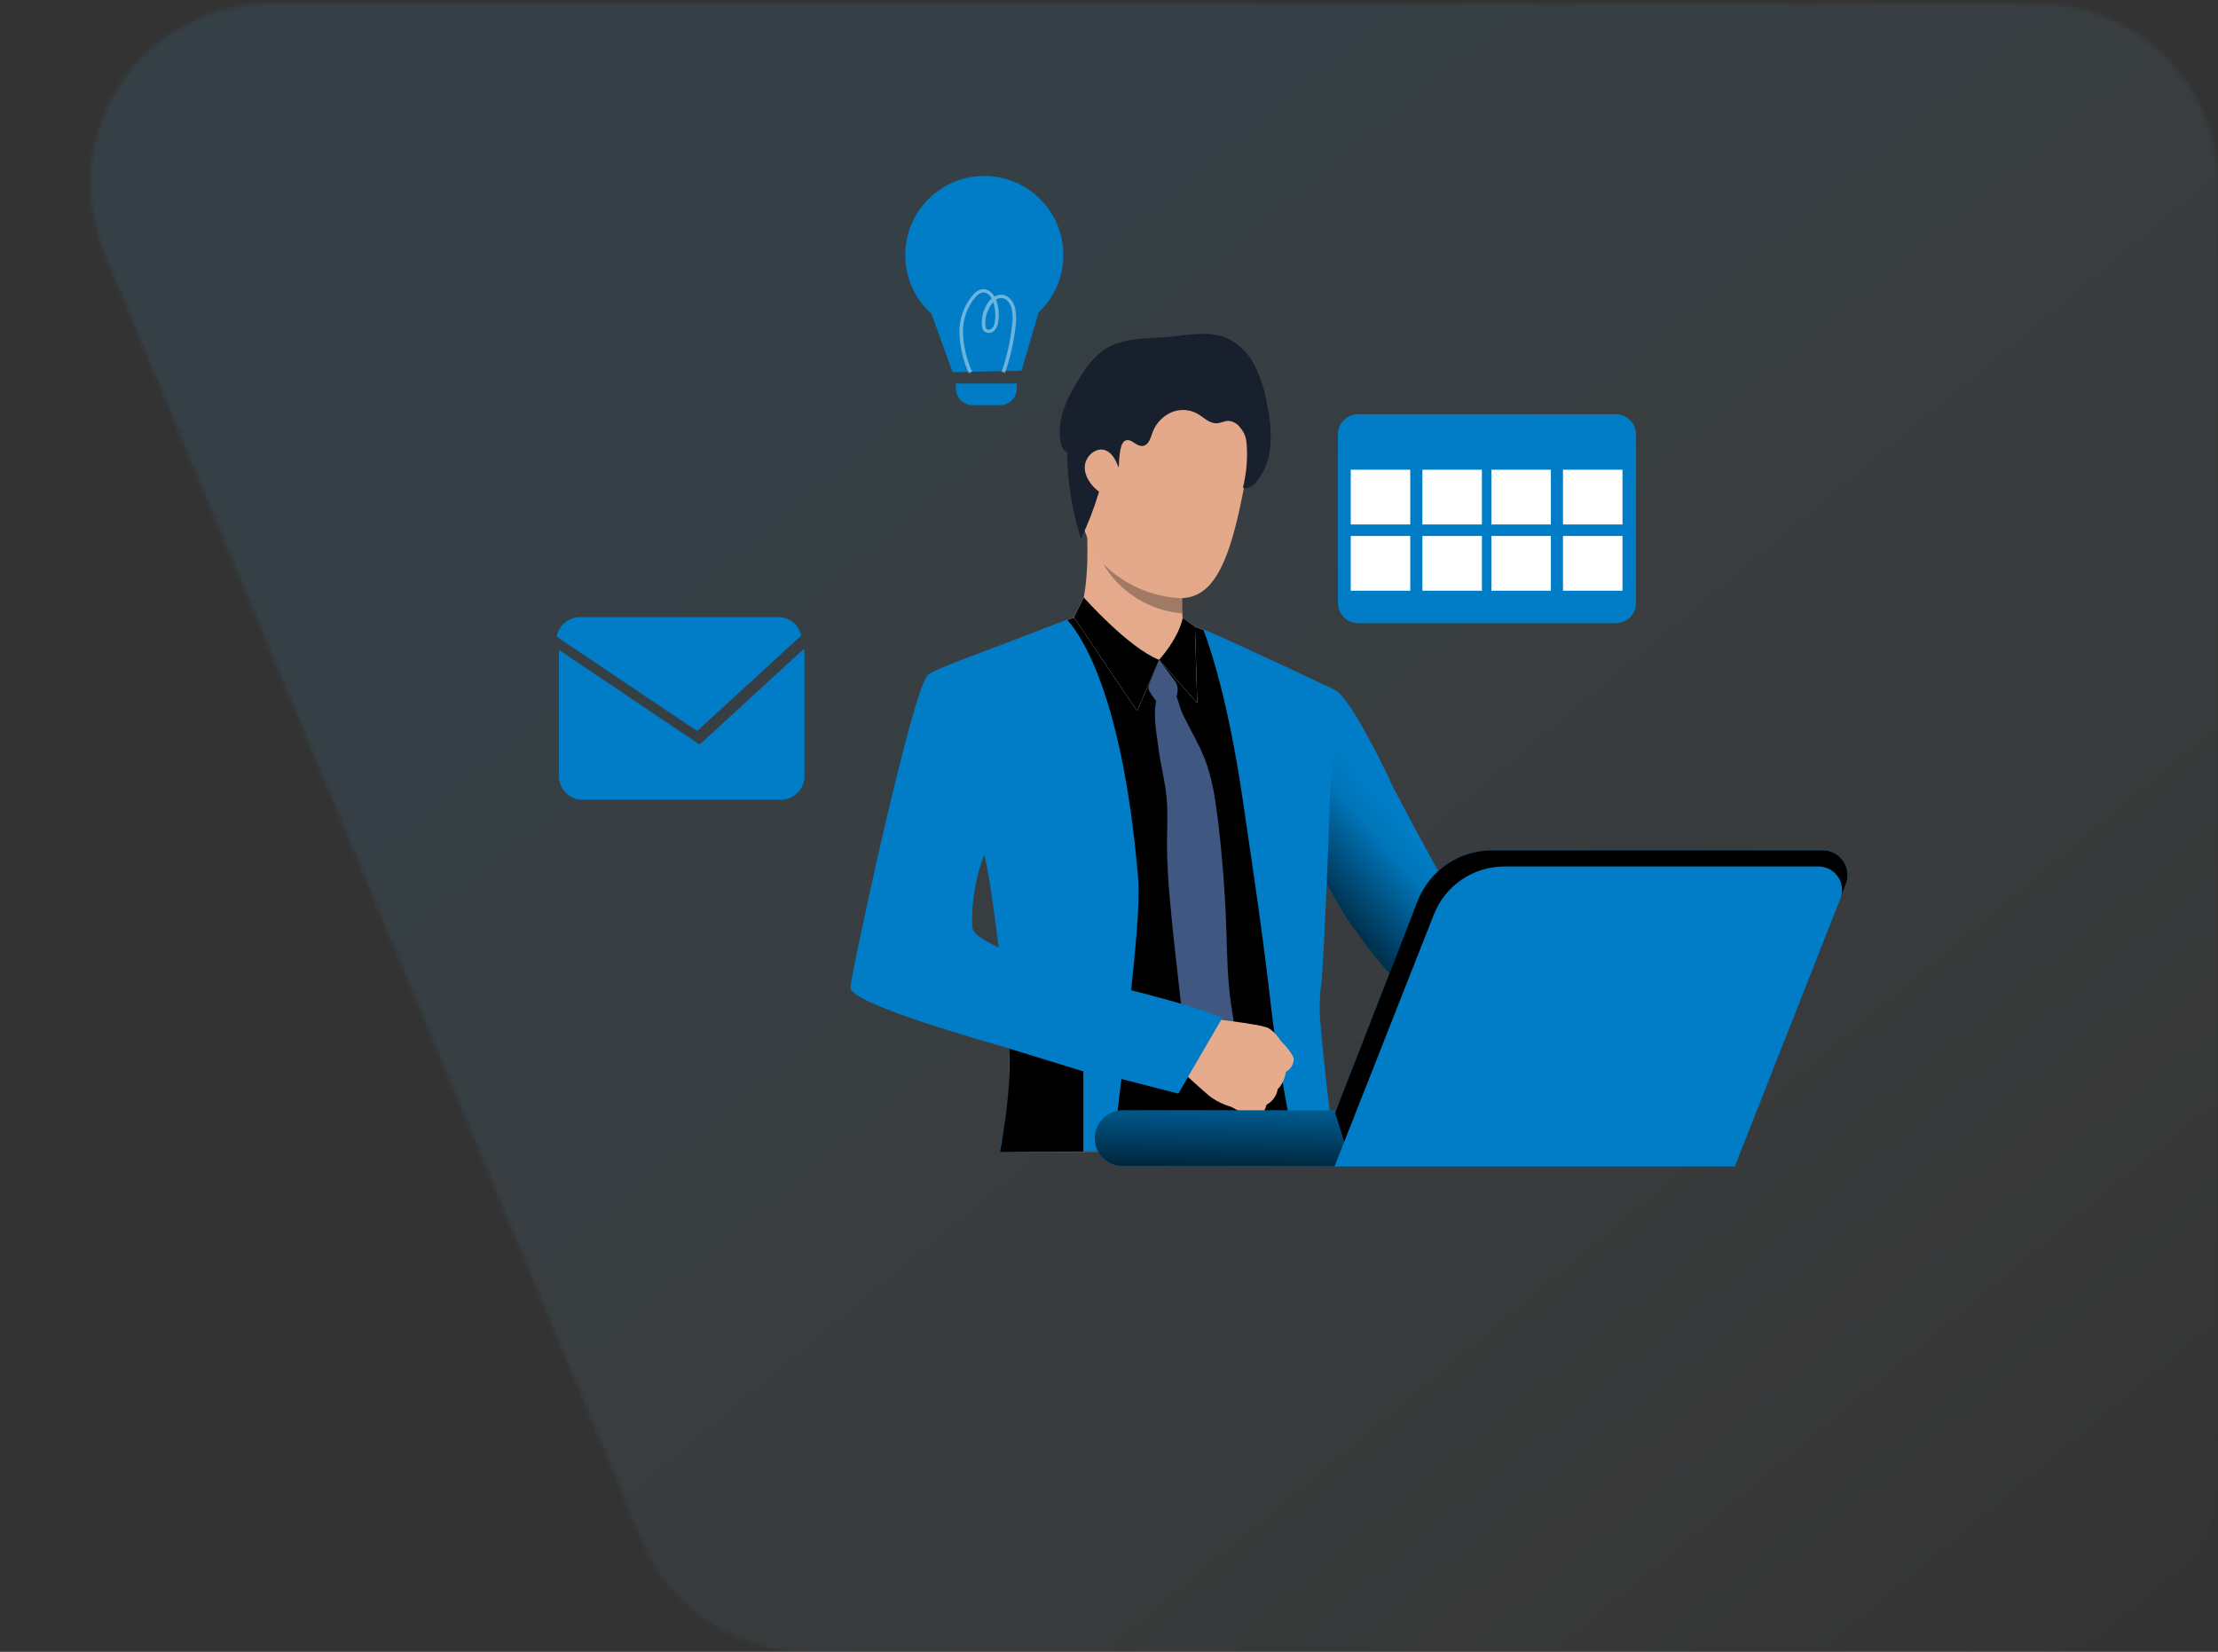 <svg width="615" height="458" viewBox="0 0 615 458" fill="none" xmlns="http://www.w3.org/2000/svg">
<rect x="0" y="0" width="615" height="458" fill="#333333" stroke="none"/>
<mask id="mask0" mask-type="alpha" maskUnits="userSpaceOnUse" x="25" y="1" width="590" height="457">
<path d="M28.94 70.274C15.179 37.334 39.377 1 75.076 1H565C592.614 1 615 23.386 615 51V408C615 435.614 592.614 458 565 458H224.217C204.049 458 185.855 445.883 178.081 427.274L28.94 70.274Z" fill="#C4C4C4"/>
</mask>
<g mask="url(#mask0)">
<rect x="-597" y="-25" width="1312" height="513" rx="5" fill="url(#paint0_linear)"/>
</g>
<g clip-path="url(#clip0)">
<path d="M426.93 291.48C426.93 291.48 407.72 281.48 397.02 278.88C392.07 277.66 385.55 270.83 379.35 262.8C377.35 260.16 375.35 257.38 373.35 254.63C373.35 254.63 340.22 200.94 358.24 189.21C358.24 189.21 365.97 189.04 370.24 191.34C374.51 193.64 383.89 213.1 385.46 216.54C387.03 219.98 404.11 251.87 405.25 252.59C406.39 253.31 408.3 255.93 415.13 259.59C423.49 264.09 436.63 277.27 436.63 277.27L426.93 291.48Z" fill="#007DC6"/>
<path d="M426.93 291.48C426.93 291.48 407.72 281.48 397.02 278.88C392.07 277.66 385.55 270.83 379.35 262.8C377.35 260.16 375.35 257.38 373.35 254.63C373.35 254.63 340.22 200.94 358.24 189.21C358.24 189.21 365.97 189.04 370.24 191.34C374.51 193.64 383.89 213.1 385.46 216.54C387.03 219.98 404.11 251.87 405.25 252.59C406.39 253.31 408.3 255.93 415.13 259.59C423.49 264.09 436.63 277.27 436.63 277.27L426.93 291.48Z" fill="url(#paint1_linear)"/>
<path d="M368.01 220.81C368.796 210.37 369.336 200.617 369.63 191.55C367.11 190.22 364.09 188.66 361.63 187.55C354.14 183.98 343.69 179.17 336.99 176.1C333.07 174.3 329.23 172.98 329.23 172.98C329.23 172.98 302.44 170.41 300.23 170.55C297.36 171.326 294.544 172.288 291.8 173.43C282.31 177.04 263.99 184.37 261.08 186.43C256.8 189.49 241.5 264.43 241.08 269.58C240.68 274.52 261.89 281.29 281.52 286.48C281.52 294.08 281.35 304.73 281.18 314.48C281.18 316.14 281.12 317.77 281.09 319.35H367.02C366.9 317.68 366.8 316.03 366.72 314.48V313.86C366.39 307.28 365.11 295.48 365.44 283.99C365.44 283.99 365.23 271.89 366.44 266.67C366.62 243.6 368.01 220.81 368.01 220.81ZM259.06 264.9C259.19 255.14 272.19 236.97 272.19 236.97C272.389 236.883 272.593 236.807 272.8 236.74C272.8 236.74 273.47 236.65 273.47 236.66C273.47 236.67 275.47 234.75 275.47 234.75C275.94 236.48 280.25 261.01 281.31 275.29C269.19 272.89 258.99 269.55 259.06 264.9Z" fill="white"/>
<path d="M368.01 220.81C368.796 210.37 369.336 200.617 369.63 191.55C367.11 190.22 364.09 188.66 361.63 187.55C354.14 183.98 343.69 179.17 336.99 176.1C333.07 174.3 329.23 172.98 329.23 172.98C329.23 172.98 302.44 170.41 300.23 170.55C297.36 171.326 294.544 172.288 291.8 173.43C282.31 177.04 263.99 184.37 261.08 186.43C256.8 189.49 241.5 264.43 241.08 269.58C240.68 274.52 261.89 281.29 281.52 286.48C281.52 294.08 281.35 304.73 281.18 314.48C281.18 316.14 281.12 317.77 281.09 319.35H367.02C366.9 317.68 366.8 316.03 366.72 314.48V313.86C366.39 307.28 365.11 295.48 365.44 283.99C365.44 283.99 365.23 271.89 366.44 266.67C366.62 243.6 368.01 220.81 368.01 220.81ZM259.06 264.9C259.19 255.14 272.19 236.97 272.19 236.97C272.389 236.883 272.593 236.807 272.8 236.74C272.8 236.74 273.47 236.65 273.47 236.66C273.47 236.67 275.47 234.75 275.47 234.75C275.94 236.48 280.25 261.01 281.31 275.29C269.19 272.89 258.99 269.55 259.06 264.9Z" fill="url(#paint2_linear)"/>
<path d="M369.599 314.42C369.039 310.35 368.499 306.28 368.019 302.3C368.019 302.3 368.019 302.3 368.019 302.25C367.869 300.92 367.709 299.61 367.559 298.31C367.559 298.25 367.559 298.18 367.559 298.1C366.929 292.62 366.409 287.36 366.029 282.55C365.796 278.937 365.957 275.309 366.509 271.73C368.009 247.11 368.749 221.15 368.749 221.15C369.539 210.53 369.989 200.59 370.289 191.34C370.289 191.34 336.659 175.44 333.609 174.53C333.609 174.53 339.989 189.53 344.769 223C346.609 235.86 350.009 257.5 352.489 279.6C353.829 291.52 356.339 303.67 358.239 314.42C358.539 316.08 358.809 317.7 359.069 319.29H370.329C370.059 317.67 369.829 316.04 369.599 314.42Z" fill="#007DC6"/>
<path d="M313.609 274.87C314.929 262.42 316.129 250 315.549 243.19C310.909 188.46 297.789 173.98 295.889 171.86C294.409 172.42 288.809 174.52 287.169 175.17C278.169 178.71 259.899 185.17 257.429 186.97C253.159 190.03 236.299 268.65 235.789 273.73C235.449 277.17 257.449 284.35 279.899 290.73C279.689 296.89 280.269 305.57 278.229 314.63C277.711 316.169 277.376 317.763 277.229 319.38L308.519 319.26C308.709 317.64 308.909 316.02 309.099 314.39C309.699 309.5 310.319 304.49 310.939 299.16C320.319 301.59 326.699 303.16 326.699 303.16C326.699 303.16 335.519 288.26 338.079 282.22C338.539 281.22 327.189 278.55 313.609 274.87ZM269.549 256.67C269.369 249.961 270.507 243.281 272.899 237.01C274.009 240.85 275.549 251.82 276.899 262.72C272.349 260.43 269.609 258.93 269.549 256.67Z" fill="#007DC6"/>
<path d="M298.891 171.33C298.891 171.33 302.301 164.89 301.361 146.61C301.101 141.55 327.951 158.61 327.951 158.61C327.951 158.61 327.861 160.36 327.801 162.71C327.801 163.71 327.751 164.77 327.751 165.87C327.751 166.18 327.751 166.48 327.751 166.78C327.751 167.28 327.751 167.78 327.751 168.27C327.751 168.76 327.751 169.49 327.811 170.07C327.871 170.65 327.891 171.35 327.951 171.92C328.154 173.149 328.489 174.353 328.951 175.51C330.191 178.36 308.951 178.55 298.891 171.33Z" fill="#E4AA8B"/>
<path d="M321.41 182.95L325.12 187.95C326 189.13 326.61 189.87 326.52 191.45C326.408 193.225 325.625 194.892 324.33 196.11C324.172 196.293 323.972 196.436 323.748 196.526C323.523 196.617 323.281 196.652 323.04 196.63C322.75 196.528 322.494 196.348 322.3 196.11C320.83 194.811 319.596 193.268 318.65 191.55C318.12 190.39 318.78 189.45 319.24 188.31L321.41 182.95Z" fill="#405881"/>
<path d="M324.611 190.45C326.231 191.52 326.961 195.95 327.821 197.75C329.821 201.97 332.301 205.96 334.011 210.33C336.181 215.88 337.011 221.84 337.751 227.75C338.911 237.483 339.664 247.25 340.011 257.05C340.271 264.32 340.301 271.62 341.401 278.81C342.091 283.33 343.181 288.07 341.541 292.33C340.291 295.58 337.621 298.04 334.971 300.33C332.891 298.5 330.741 296.56 329.711 293.99C329.167 292.492 328.831 290.928 328.711 289.34L326.551 270.25C325.761 263.19 324.961 256.14 324.351 249.06C323.911 244.06 323.571 239.06 323.581 234.06C323.581 229.7 323.871 225.34 323.451 221C323.011 216.41 321.781 211.92 321.201 207.34C320.671 203.18 318.841 194.39 322.251 191.02C323.241 190.12 323.991 190.03 324.611 190.45Z" fill="#405881"/>
<path d="M326.711 176.75L321.411 182.95C321.411 182.95 312.901 181.3 310.411 176.86C307.921 172.42 326.711 176.75 326.711 176.75Z" fill="#E4AA8B"/>
<path d="M327.92 171.33C327.92 171.33 327.31 176.05 321.41 182.95L331.97 194.95L331.33 173.7L327.92 171.33Z" fill="white"/>
<path d="M300.509 165.64C300.509 165.64 312.809 179.55 321.409 182.95L315.289 197.16L297.779 171.16L300.509 165.64Z" fill="white"/>
<path d="M327.92 171.33C327.92 171.33 327.31 176.05 321.41 182.95L331.97 194.95L331.33 173.7L327.92 171.33Z" fill="url(#paint3_linear)"/>
<path d="M300.509 165.64C300.509 165.64 312.809 179.55 321.409 182.95L315.289 197.16L297.779 171.16L300.509 165.64Z" fill="url(#paint4_linear)"/>
<path d="M348.579 309.8C347.467 309.771 346.367 309.565 345.319 309.19C345.319 309.19 343.619 308.09 342.319 307.39C341.996 307.201 341.662 307.03 341.319 306.88C339.363 306.315 337.511 305.434 335.839 304.27C333.689 302.64 326.689 296.09 326.689 296.09L331.219 289.09L333.299 282.2C333.299 282.2 349.619 283.83 351.799 285.12C352.003 285.243 352.2 285.377 352.389 285.52C354.129 286.79 354.889 288.52 355.719 289.24C356.029 289.53 358.869 292.57 358.719 293.8C358.679 294.492 358.462 295.163 358.089 295.748C357.717 296.332 357.2 296.812 356.589 297.14C356.589 297.14 356.019 300.47 354.289 301.96C354.142 302.874 353.786 303.741 353.248 304.494C352.71 305.246 352.006 305.865 351.189 306.3C351.189 306.3 350.429 309.43 348.579 309.8Z" fill="#E5AB8C"/>
<path d="M322.6 99.46C322.6 99.46 352.09 92.36 345.88 129.69C339.67 167.02 332.59 170.05 314.63 162.61C296.67 155.17 297.92 131.29 296.85 119.61C295.78 107.93 313.19 100.01 322.6 99.46Z" fill="#E4A98A"/>
<path d="M307.11 125.32C306.67 122.04 300.16 120.93 299.71 125.86C299.26 130.79 302.86 139.39 305.31 138.5C307.76 137.61 307.71 129.84 307.11 125.32Z" fill="#E4A98A"/>
<path d="M338.909 282.25L326.729 303.19C326.729 303.19 294.479 294.87 286.949 292.75L304.189 272.28C304.189 272.28 329.519 278.07 338.909 282.25Z" fill="#007DC6"/>
<path d="M327.84 170.08C323.337 169.711 318.988 168.265 315.16 165.865C311.331 163.466 308.135 160.182 305.84 156.29C311.657 162.128 319.465 165.553 327.7 165.88C327.7 166.19 327.7 166.49 327.7 166.79C327.7 167.29 327.7 167.79 327.7 168.28C327.7 168.77 327.81 169.55 327.84 170.08Z" fill="#A07A64"/>
<path d="M311.281 323.33H463.581C467.85 323.33 471.311 319.869 471.311 315.6V315.59C471.311 311.321 467.85 307.86 463.581 307.86H311.281C307.011 307.86 303.551 311.321 303.551 315.59V315.6C303.551 319.869 307.011 323.33 311.281 323.33Z" fill="#007DC6"/>
<path d="M311.281 323.33H463.581C467.85 323.33 471.311 319.869 471.311 315.6V315.59C471.311 311.321 467.85 307.86 463.581 307.86H311.281C307.011 307.86 303.551 311.321 303.551 315.59V315.6C303.551 319.869 307.011 323.33 311.281 323.33Z" fill="url(#paint5_linear)"/>
<path d="M370.189 308.55L372.739 316.76L480.959 323.34L511.789 245.16C512.2 244.118 512.35 242.992 512.226 241.879C512.102 240.766 511.708 239.7 511.078 238.774C510.448 237.849 509.601 237.091 508.612 236.567C507.622 236.044 506.519 235.77 505.399 235.77H413.679C409.24 235.771 404.903 237.106 401.231 239.603C397.56 242.099 394.723 245.641 393.089 249.77L370.189 308.55Z" fill="#007DC6"/>
<path d="M370.189 308.55L372.739 316.76L480.959 323.34L511.789 245.16C512.2 244.118 512.35 242.992 512.226 241.879C512.102 240.766 511.708 239.7 511.078 238.774C510.448 237.849 509.601 237.091 508.612 236.567C507.622 236.044 506.519 235.77 505.399 235.77H413.679C409.24 235.771 404.903 237.106 401.231 239.603C397.56 242.099 394.723 245.641 393.089 249.77L370.189 308.55Z" fill="url(#paint6_linear)"/>
<path d="M370.029 323.43H481.029L510.309 249.17C510.698 248.18 510.84 247.111 510.722 246.054C510.604 244.997 510.229 243.985 509.631 243.106C509.033 242.227 508.229 241.507 507.289 241.01C506.35 240.512 505.303 240.251 504.239 240.25H417.129C412.912 240.247 408.791 241.515 405.305 243.887C401.818 246.259 399.126 249.626 397.579 253.55L370.029 323.43Z" fill="#007DC6"/>
<path d="M370.029 323.43H481.029L510.309 249.17C510.698 248.18 510.84 247.111 510.722 246.054C510.604 244.997 510.229 243.985 509.631 243.106C509.033 242.227 508.229 241.507 507.289 241.01C506.35 240.512 505.303 240.251 504.239 240.25H417.129C412.912 240.247 408.791 241.515 405.305 243.887C401.818 246.259 399.126 249.626 397.579 253.55L370.029 323.43Z" fill="url(#paint7_linear)"/>
<path d="M223.06 181.35V215.22C223.06 216.079 222.891 216.93 222.563 217.723C222.234 218.517 221.752 219.238 221.145 219.845C220.538 220.452 219.817 220.934 219.023 221.263C218.23 221.591 217.379 221.76 216.52 221.76H161.52C159.787 221.758 158.125 221.068 156.899 219.842C155.673 218.616 154.983 216.954 154.98 215.22V181.35C154.985 180.985 155.015 180.621 155.07 180.26L193.99 206.44L222.87 179.94C222.985 180.402 223.049 180.875 223.06 181.35Z" fill="#007DC6"/>
<path d="M310.19 129.66C309.41 127.66 308.41 125.5 306.4 124.82C303.77 123.94 300.92 126.56 300.79 129.34C300.66 132.12 302.51 134.65 304.73 136.34C303.424 140.804 301.752 145.152 299.73 149.34C297.245 141.58 295.954 133.488 295.9 125.34C294.9 125.05 294.37 123.87 294.15 122.82C292.75 116.17 296.21 109.52 299.98 103.82C301.5 101.275 303.472 99.028 305.8 97.19C311.01 93.49 317.94 93.95 324.3 93.38C329.54 92.91 335.01 91.67 339.89 93.62C343.369 95.181 346.197 97.903 347.89 101.32C349.569 104.721 350.725 108.355 351.32 112.1C352.172 115.857 352.485 119.716 352.25 123.56C351.994 127.431 350.504 131.118 348 134.08C347.3 134.85 345.48 135.76 344.64 135.15C345.45 131.901 345.83 128.559 345.77 125.21C345.67 122.33 345.65 120.6 343.77 118.43C343.402 117.95 342.942 117.548 342.416 117.249C341.891 116.951 341.31 116.76 340.71 116.69C339.56 116.69 338.48 117.32 337.34 117.36C335.27 117.45 333.69 115.64 331.88 114.63C330.754 114.033 329.505 113.705 328.231 113.674C326.957 113.643 325.693 113.909 324.54 114.45C323.382 114.999 322.345 115.771 321.487 116.721C320.629 117.672 319.967 118.783 319.54 119.99C319.02 121.44 318.54 123.29 317.02 123.62C315.02 124.04 313.54 121.14 311.81 122.29C310.27 123.36 310.35 128.04 310.19 129.66Z" fill="#18202D"/>
<path d="M276.899 262.72L299.899 270.26C299.899 270.26 292.399 224.9 290.529 223.02C288.659 221.14 266.529 197.16 266.529 197.16C266.529 197.16 278.109 220.63 272.879 237.01" fill="url(#paint8_linear)"/>
<path d="M326.729 303.19L332.189 293.13C332.189 293.13 248.089 267.55 246.969 265.86C245.849 264.17 248.369 221.15 248.369 221.15L235.789 273.73C235.789 273.73 262.259 289.06 326.729 303.19Z" fill="url(#paint9_linear)"/>
<path d="M300.39 297.06V319.28L277.26 319.41C277.26 319.41 280.5 303.58 279.9 290.76L300.39 297.06Z" fill="url(#paint10_linear)"/>
<path d="M222.189 176.19L193.309 202.69L154.359 176.55C154.621 175.029 155.412 173.649 156.592 172.653C157.772 171.658 159.266 171.112 160.809 171.11H215.809C217.291 171.107 218.73 171.609 219.89 172.532C221.049 173.455 221.86 174.745 222.189 176.19Z" fill="#007DC6"/>
<path d="M272.92 92.63C285.026 92.63 294.84 82.816 294.84 70.71C294.84 58.604 285.026 48.79 272.92 48.79C260.814 48.79 251 58.604 251 70.71C251 82.816 260.814 92.63 272.92 92.63Z" fill="#007DC6"/>
<path d="M264.12 103.21L258.15 86.65H287.97L283.24 102.78L264.12 103.21Z" fill="#007DC6"/>
<path d="M265.061 106.34H281.931V107.72C281.931 108.327 281.811 108.927 281.579 109.488C281.347 110.048 281.006 110.558 280.577 110.987C280.148 111.416 279.639 111.756 279.079 111.988C278.518 112.22 277.917 112.34 277.311 112.34H269.681C269.074 112.34 268.473 112.22 267.913 111.988C267.352 111.756 266.843 111.416 266.414 110.987C265.985 110.558 265.644 110.048 265.412 109.488C265.18 108.927 265.061 108.327 265.061 107.72V106.34Z" fill="#007DC6"/>
<g opacity="0.42">
<path d="M268.64 103.55C267.062 100.057 266.179 96.29 266.04 92.46C265.883 88.532 267.235 84.692 269.82 81.73C270.154 81.299 270.572 80.938 271.047 80.671C271.523 80.403 272.047 80.232 272.59 80.17C273.257 80.192 273.905 80.399 274.461 80.768C275.017 81.137 275.46 81.654 275.74 82.26C276.364 81.869 277.094 81.681 277.83 81.72C279.74 81.86 281.03 83.67 281.47 85.41C281.807 87.056 281.855 88.748 281.61 90.41C281.122 94.841 280.132 99.202 278.66 103.41L277.72 103.08C279.17 98.934 280.139 94.636 280.61 90.27C280.859 88.706 280.821 87.11 280.5 85.56C280.15 84.17 279.17 82.73 277.76 82.63C277.197 82.599 276.641 82.758 276.18 83.08C276.24 83.23 276.29 83.37 276.34 83.52C276.929 85.37 277.08 87.332 276.78 89.25C276.689 90.194 276.28 91.079 275.62 91.76C275.39 91.964 275.12 92.119 274.827 92.213C274.535 92.308 274.226 92.341 273.92 92.31C273.681 92.292 273.448 92.225 273.237 92.113C273.025 92.001 272.839 91.847 272.69 91.66C272.418 91.258 272.268 90.785 272.26 90.3C272.061 88.058 272.647 85.817 273.92 83.96C274.206 83.529 274.542 83.133 274.92 82.78C274.73 82.311 274.416 81.903 274.01 81.602C273.604 81.3 273.123 81.116 272.62 81.07C271.786 81.198 271.036 81.647 270.53 82.32C268.148 85.096 266.896 88.665 267.02 92.32C267.159 96.023 268.015 99.663 269.54 103.04L268.64 103.55ZM275.37 83.85C275.14 84.083 274.932 84.338 274.75 84.61C273.614 86.28 273.085 88.288 273.25 90.3C273.255 90.596 273.337 90.886 273.49 91.14C273.552 91.22 273.63 91.285 273.72 91.332C273.81 91.379 273.909 91.405 274.01 91.41C274.189 91.434 274.371 91.418 274.544 91.365C274.716 91.311 274.875 91.221 275.01 91.1C275.494 90.571 275.787 89.895 275.84 89.18C276.118 87.416 275.981 85.612 275.44 83.91C275.44 83.91 275.38 83.88 275.37 83.86V83.85Z" fill="white"/>
</g>
<path d="M448.041 114.87H376.561C373.473 114.87 370.971 117.373 370.971 120.46V167.2C370.971 170.287 373.473 172.79 376.561 172.79H448.041C451.128 172.79 453.631 170.287 453.631 167.2V120.46C453.631 117.373 451.128 114.87 448.041 114.87Z" fill="#007DC6"/>
<path d="M391.029 130.24H374.529V145.42H391.029V130.24Z" fill="white"/>
<path d="M410.9 130.24H394.4V145.42H410.9V130.24Z" fill="white"/>
<path d="M391.029 148.61H374.529V163.79H391.029V148.61Z" fill="white"/>
<path d="M410.9 148.61H394.4V163.79H410.9V148.61Z" fill="white"/>
<path d="M430.02 130.24H413.52V145.42H430.02V130.24Z" fill="white"/>
<path d="M449.881 130.24H433.381V145.42H449.881V130.24Z" fill="white"/>
<path d="M430.02 148.61H413.52V163.79H430.02V148.61Z" fill="white"/>
<path d="M449.881 148.61H433.381V163.79H449.881V148.61Z" fill="white"/>
</g>
<defs>
<linearGradient id="paint0_linear" x1="283" y1="48" x2="624.5" y2="459" gradientUnits="userSpaceOnUse">
<stop stop-color="#44B0EF" stop-opacity="0.1"/>
<stop offset="1" stop-color="white" stop-opacity="0"/>
</linearGradient>
<linearGradient id="paint1_linear" x1="362.13" y1="266.76" x2="396.44" y2="236.95" gradientUnits="userSpaceOnUse">
<stop offset="0.01"/>
<stop offset="0.83" stop-opacity="0.07"/>
<stop offset="1" stop-opacity="0"/>
</linearGradient>
<linearGradient id="paint2_linear" x1="11726.2" y1="37730.5" x2="29657.6" y2="39736.9" gradientUnits="userSpaceOnUse">
<stop offset="0.01"/>
<stop offset="0.83" stop-opacity="0.07"/>
<stop offset="1" stop-opacity="0"/>
</linearGradient>
<linearGradient id="paint3_linear" x1="2304.16" y1="3995.41" x2="2863.33" y2="4526.03" gradientUnits="userSpaceOnUse">
<stop offset="0.01"/>
<stop offset="0.83" stop-opacity="0.07"/>
<stop offset="1" stop-opacity="0"/>
</linearGradient>
<linearGradient id="paint4_linear" x1="4421.45" y1="5465.41" x2="5094.43" y2="6536.86" gradientUnits="userSpaceOnUse">
<stop offset="0.01"/>
<stop offset="0.83" stop-opacity="0.07"/>
<stop offset="1" stop-opacity="0"/>
</linearGradient>
<linearGradient id="paint5_linear" x1="387.101" y1="330.61" x2="387.811" y2="298.34" gradientUnits="userSpaceOnUse">
<stop offset="0.01"/>
<stop offset="0.12" stop-opacity="0.75"/>
<stop offset="1" stop-opacity="0"/>
</linearGradient>
<linearGradient id="paint6_linear" x1="43305" y1="20969.7" x2="45306.6" y2="31904.2" gradientUnits="userSpaceOnUse">
<stop offset="0.01"/>
<stop offset="0.12" stop-opacity="0.75"/>
<stop offset="1" stop-opacity="0"/>
</linearGradient>
<linearGradient id="paint7_linear" x1="44789.6" y1="30932.8" x2="45025.4" y2="20833.7" gradientUnits="userSpaceOnUse">
<stop offset="0.01"/>
<stop offset="0.12" stop-opacity="0.75"/>
<stop offset="1" stop-opacity="0"/>
</linearGradient>
<linearGradient id="paint8_linear" x1="4391.73" y1="20958.3" x2="7034.51" y2="19931.5" gradientUnits="userSpaceOnUse">
<stop offset="0.01"/>
<stop offset="0.83" stop-opacity="0.07"/>
<stop offset="1" stop-opacity="0"/>
</linearGradient>
<linearGradient id="paint9_linear" x1="12549.9" y1="29717" x2="15613.5" y2="22224.9" gradientUnits="userSpaceOnUse">
<stop offset="0.01"/>
<stop offset="0.83" stop-opacity="0.07"/>
<stop offset="1" stop-opacity="0"/>
</linearGradient>
<linearGradient id="paint10_linear" x1="4214.22" y1="8261.47" x2="3995.32" y2="11204.2" gradientUnits="userSpaceOnUse">
<stop offset="0.01"/>
<stop offset="0.83" stop-opacity="0.07"/>
<stop offset="1" stop-opacity="0"/>
</linearGradient>
<clipPath id="clip0">
<rect width="410.73" height="323.43" fill="white" transform="translate(130)"/>
</clipPath>
</defs>
</svg>
